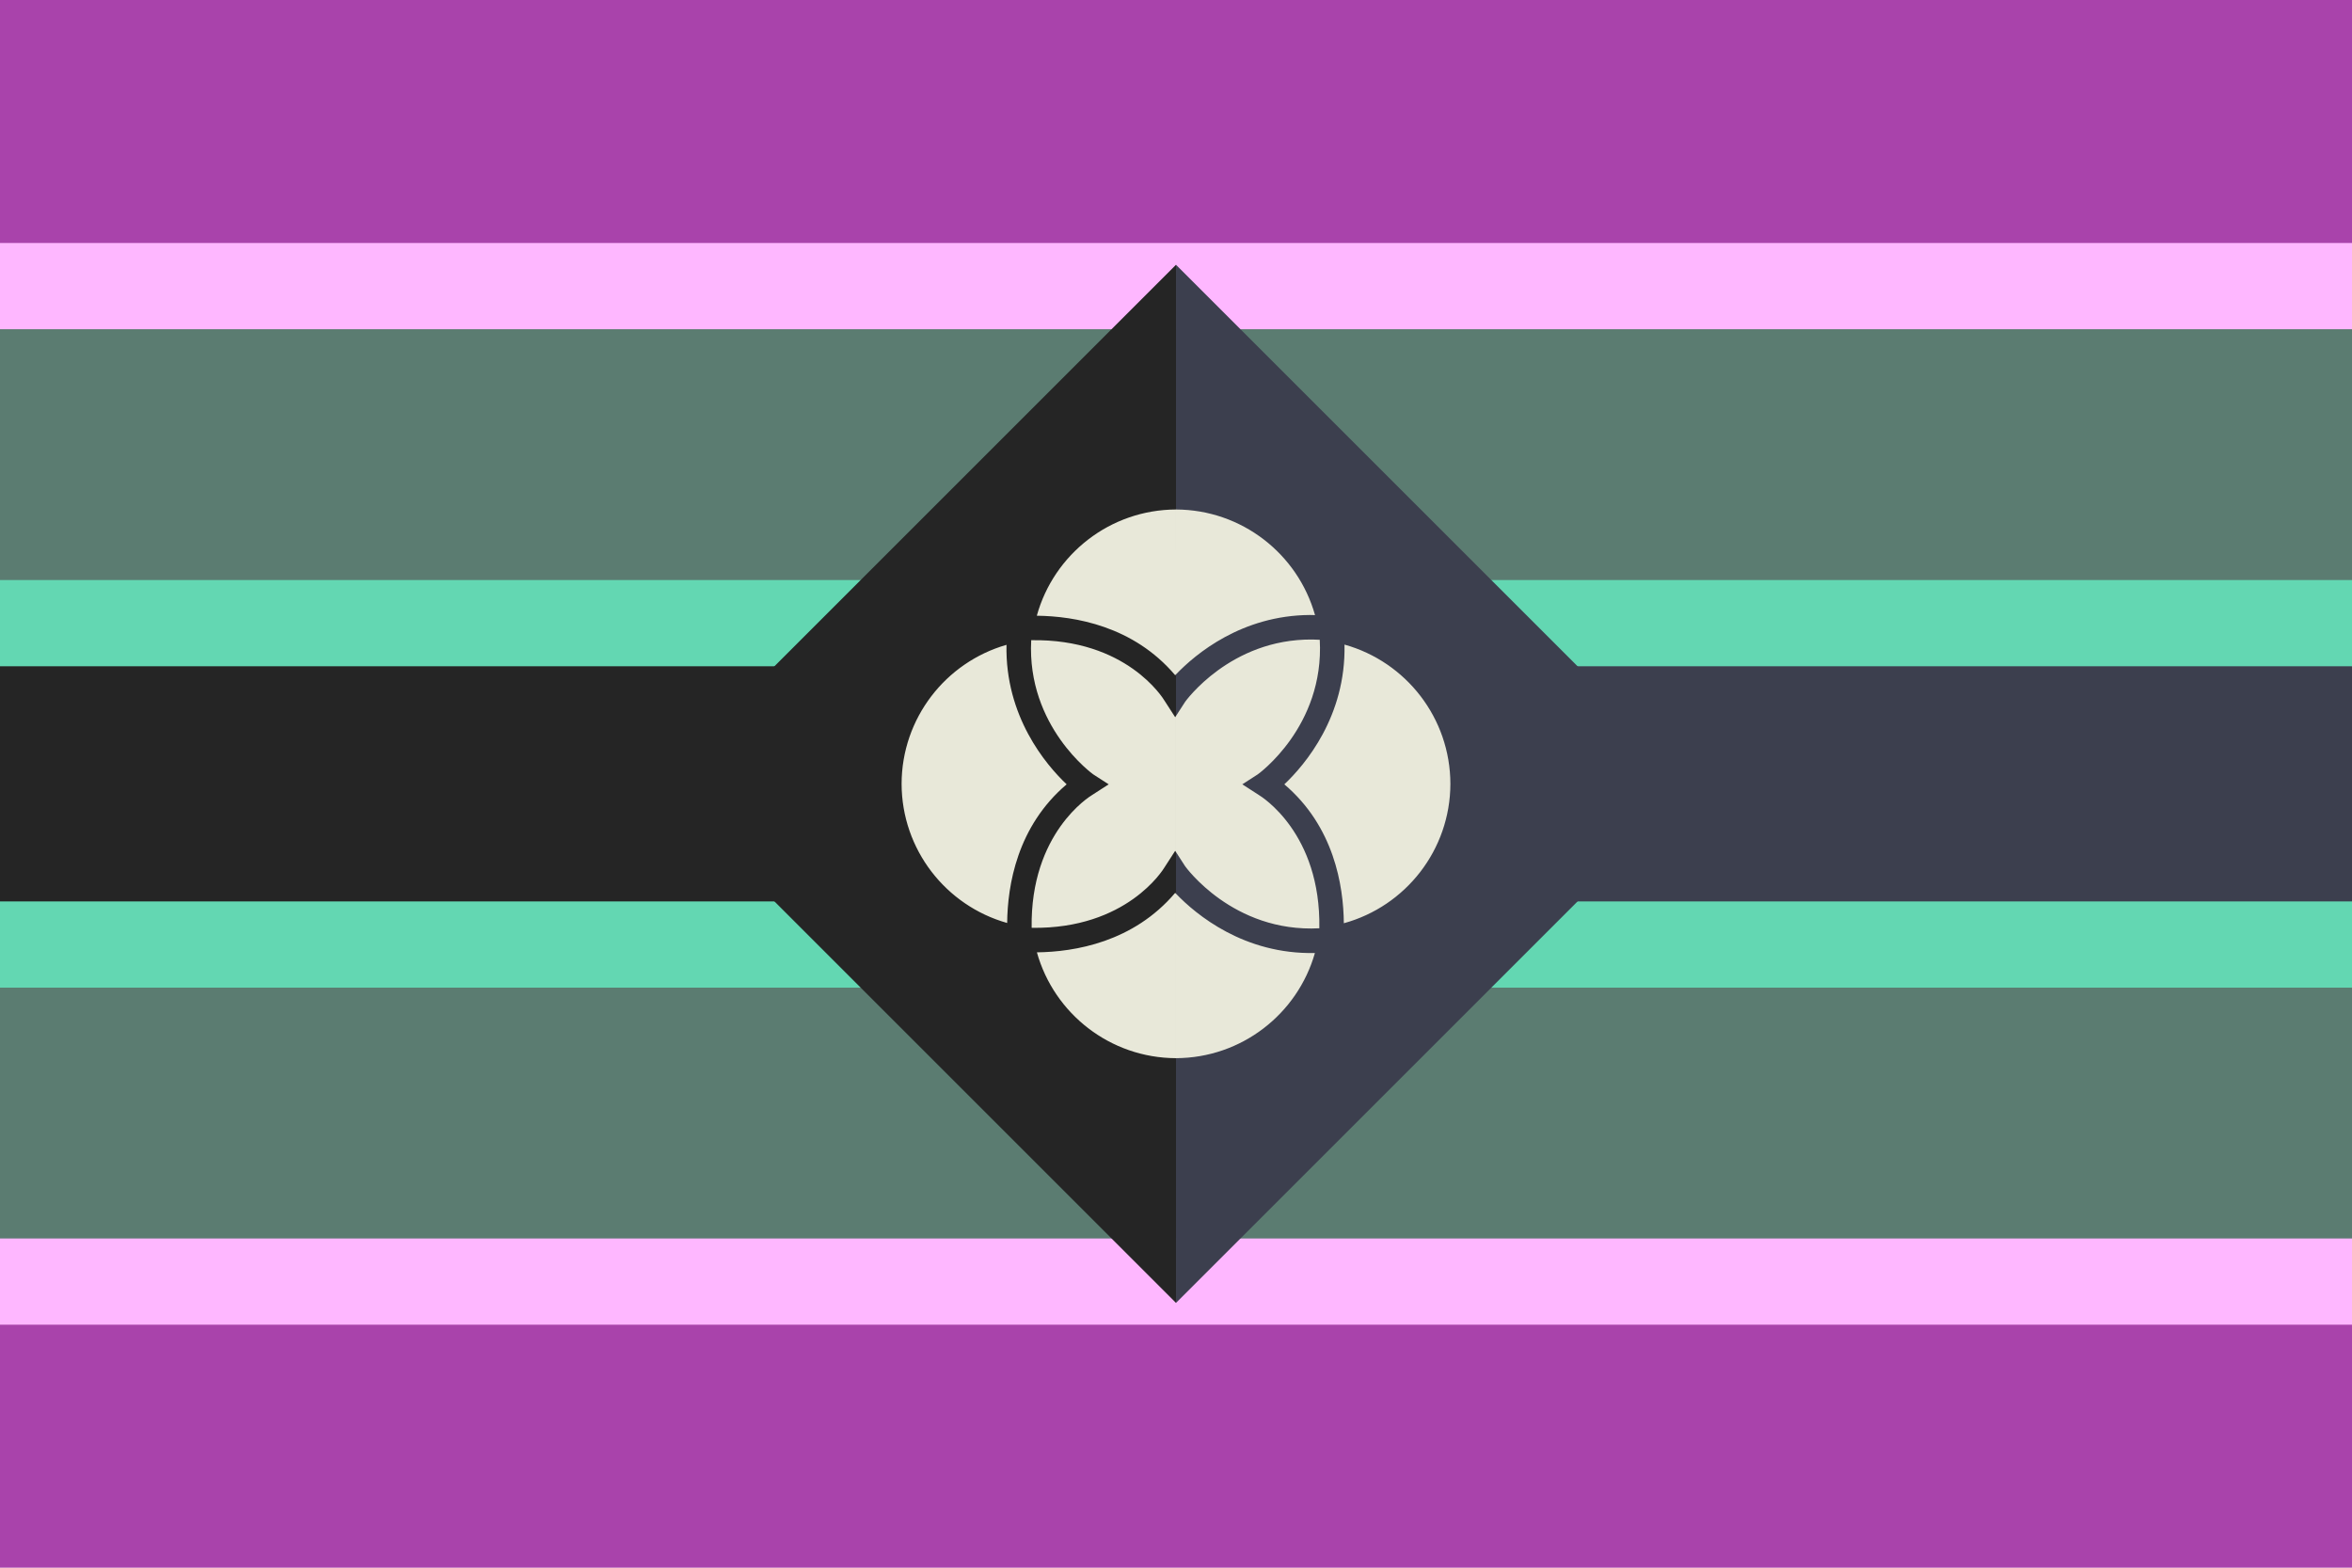 <?xml version="1.0" encoding="UTF-8" standalone="no"?>
<!-- Created with Inkscape (http://www.inkscape.org/) -->

<svg
   width="300mm"
   height="200mm"
   viewBox="0 0 300 200"
   version="1.1"
   id="svg1"
   xml:space="preserve"
   inkscape:version="1.4 (86a8ad7, 2024-10-11)"
   sodipodi:docname="name-pluran.svg"
   inkscape:export-filename="fictive.png"
   inkscape:export-xdpi="96"
   inkscape:export-ydpi="96"
   xmlns:inkscape="http://www.inkscape.org/namespaces/inkscape"
   xmlns:sodipodi="http://sodipodi.sourceforge.net/DTD/sodipodi-0.dtd"
   xmlns="http://www.w3.org/2000/svg"
   xmlns:svg="http://www.w3.org/2000/svg"><sodipodi:namedview
     id="namedview1"
     pagecolor="#505050"
     bordercolor="#ffffff"
     borderopacity="1"
     inkscape:showpageshadow="0"
     inkscape:pageopacity="0"
     inkscape:pagecheckerboard="1"
     inkscape:deskcolor="#505050"
     inkscape:document-units="mm"
     inkscape:zoom="0.70710678"
     inkscape:cx="511.94531"
     inkscape:cy="460.32652"
     inkscape:window-width="1920"
     inkscape:window-height="1017"
     inkscape:window-x="-8"
     inkscape:window-y="-8"
     inkscape:window-maximized="1"
     inkscape:current-layer="layer2" /><defs
     id="defs1"><inkscape:path-effect
       effect="mirror_symmetry"
       start_point="0,100"
       end_point="300,100"
       center_point="150,100"
       id="path-effect14"
       is_visible="true"
       lpeversion="1.2"
       lpesatellites=""
       mode="horizontal"
       discard_orig_path="false"
       fuse_paths="false"
       oposite_fuse="false"
       split_items="false"
       split_open="false"
       link_styles="false" /><inkscape:path-effect
       effect="mirror_symmetry"
       start_point="150,0"
       end_point="150,200"
       center_point="150,100"
       id="path-effect13"
       is_visible="true"
       lpeversion="1.2"
       lpesatellites=""
       mode="vertical"
       discard_orig_path="false"
       fuse_paths="false"
       oposite_fuse="false"
       split_items="false"
       split_open="false"
       link_styles="false" /></defs><g
     inkscape:groupmode="layer"
     id="layer2"
     inkscape:label="Flag"
     style="display:inline"><g
       id="g36"
       inkscape:label="Lower"
       style="display:inline"><rect
         style="fill:#a943ab;fill-opacity:1;stroke-width:0.265"
         id="rect1"
         width="300"
         height="200"
         x="-5.5511151e-17"
         y="-1.110223e-16"
         inkscape:label="Base" /><rect
         style="fill:#feb7ff;fill-opacity:1;stroke-width:0.265"
         id="rect3"
         width="300"
         height="138"
         x="-5.5511151e-17"
         y="31"
         inkscape:label="Thin_Top" /><rect
         style="fill:#5b7c71;fill-opacity:1;stroke-width:0.243"
         id="rect4"
         width="300"
         height="116"
         x="-5.5511151e-17"
         y="42"
         inkscape:label="Mid" /><rect
         style="fill:#63d7b2;fill-opacity:1;stroke-width:0.162"
         id="rect2"
         width="300.004"
         height="52"
         x="0"
         y="74"
         inkscape:label="Thin_Lower" /></g><g
       id="g45"
       inkscape:label="Upper"
       style="display:inline"><rect
         style="fill:#a943ab;fill-opacity:1;stroke-width:0.187"
         id="rect36"
         width="300"
         height="100"
         x="-5.5511151e-17"
         y="-1.110223e-16"
         inkscape:label="Base" /><rect
         style="fill:#feb7ff;fill-opacity:1;stroke-width:0.186"
         id="rect37"
         width="300"
         height="68.403"
         x="-5.5511151e-17"
         y="31"
         inkscape:label="Thin_Top" /><rect
         style="fill:#5b7c71;fill-opacity:1;stroke-width:0.178"
         id="rect38"
         width="300"
         height="62.493"
         x="-5.5511151e-17"
         y="42"
         inkscape:label="Mid" /><rect
         style="fill:#63d7b2;fill-opacity:1;stroke-width:0.115"
         id="rect39"
         width="300.004"
         height="26.182"
         x="0"
         y="74"
         inkscape:label="Thin_Lower" /><rect
         style="fill:#3c3f4e;fill-opacity:1;stroke-width:0.087"
         id="rect40"
         width="150"
         height="30"
         x="150"
         y="85"
         inkscape:label="Black_R" /><rect
         style="fill:#252525;fill-opacity:1;stroke-width:0.087"
         id="rect41"
         width="150"
         height="30"
         x="0"
         y="85"
         inkscape:label="Black_L" /><rect
         style="display:none;fill:#3c3f4e;fill-opacity:1;stroke-width:0.122"
         id="rect42"
         width="93.65"
         height="93.65"
         x="-11.47"
         y="129.952"
         inkscape:label="Black_Diamond"
         transform="rotate(-45)" /><path
         id="path42"
         style="fill:#3c3f4e;fill-opacity:1;stroke-width:0.122"
         inkscape:label="Black_R_Diamond"
         d="m 82.181,129.952 -93.65,93.65 H 82.18 Z"
         transform="rotate(-45)" /><path
         id="path43"
         style="display:inline;fill:#252525;fill-opacity:1;stroke-width:0.122"
         inkscape:label="Black_L_Diamond"
         d="m 82.181,129.952 h -93.65 l 3.66e-4,93.65 z"
         transform="rotate(-45)" /></g><path
       id="path2"
       style="display:inline;fill:#e8e8d9;fill-opacity:1;stroke-width:1.646;stroke-linejoin:round;stroke-dasharray:none"
       d="m 149.999,65 c -8.406,0.028 -15.576,5.691 -17.753,13.552 4.842,0.057 12.308,1.297 17.651,7.588 0.029,-0.031 0.073,-0.07 0.103,-0.102 z m 5.2e-4,0 v 21.037 c 2.518,-2.632 8.407,-7.533 17.089,-7.579 0.212,-0.001 0.431,0.011 0.645,0.015 C 165.531,70.653 158.378,65.028 150,65 Z m 17.392,16.588 c -10.493,-0.103 -16.224,7.943 -16.224,7.943 l -1.168,1.81 v 8.657 8.708 l 1.168,1.809 c 0,0 6.057,8.496 17.114,7.911 0.21,-12.139 -7.401,-16.815 -7.725,-17.009 l -2.1,-1.355 1.97,-1.271 c 0,0 8.526,-6.077 7.909,-17.169 -0.319,-0.018 -0.634,-0.031 -0.945,-0.034 z m -35.86,0.089 c -0.585,11.057 7.911,17.114 7.911,17.114 l 1.97,1.271 -2.1,1.355 c -0.323,0.193 -7.905,4.853 -7.725,16.939 0.022,0.002 0.044,0.008 0.067,0.01 1.1e-4,0.001 4.1e-4,0.002 5.2e-4,0.003 12.046,0.156 16.693,-7.402 16.885,-7.725 l 1.355,-2.099 0.103,0.159 v -8.707 -8.656 l -0.103,0.159 -1.355,-2.1 c -0.193,-0.324 -4.87,-7.935 -17.009,-7.725 z m 39.96,0.557 c 0.2,9.136 -5.003,15.304 -7.673,17.829 6.321,5.369 7.543,12.881 7.589,17.721 7.888,-2.166 13.573,-9.356 13.591,-17.785 -0.018,-8.4 -5.663,-15.571 -13.507,-17.765 z m -43.114,0.032 C 120.601,84.5 115.018,91.644 115,99.998 c 0.018,8.384 5.642,15.546 13.464,17.754 0.051,-4.841 1.28,-12.333 7.588,-17.69 -2.667,-2.522 -7.861,-8.679 -7.673,-17.797 z m 21.518,31.642 c -5.338,6.286 -12.795,7.529 -17.638,7.588 2.194,7.834 9.353,13.474 17.741,13.502 v -20.984 c -0.032,-0.034 -0.072,-0.072 -0.103,-0.105 z m 0.103,0.105 v 20.984 c 8.358,-0.028 15.499,-5.626 17.72,-13.416 -9.019,0.195 -15.138,-4.871 -17.72,-7.567 z"
       inkscape:label="Symbol" /></g></svg>
